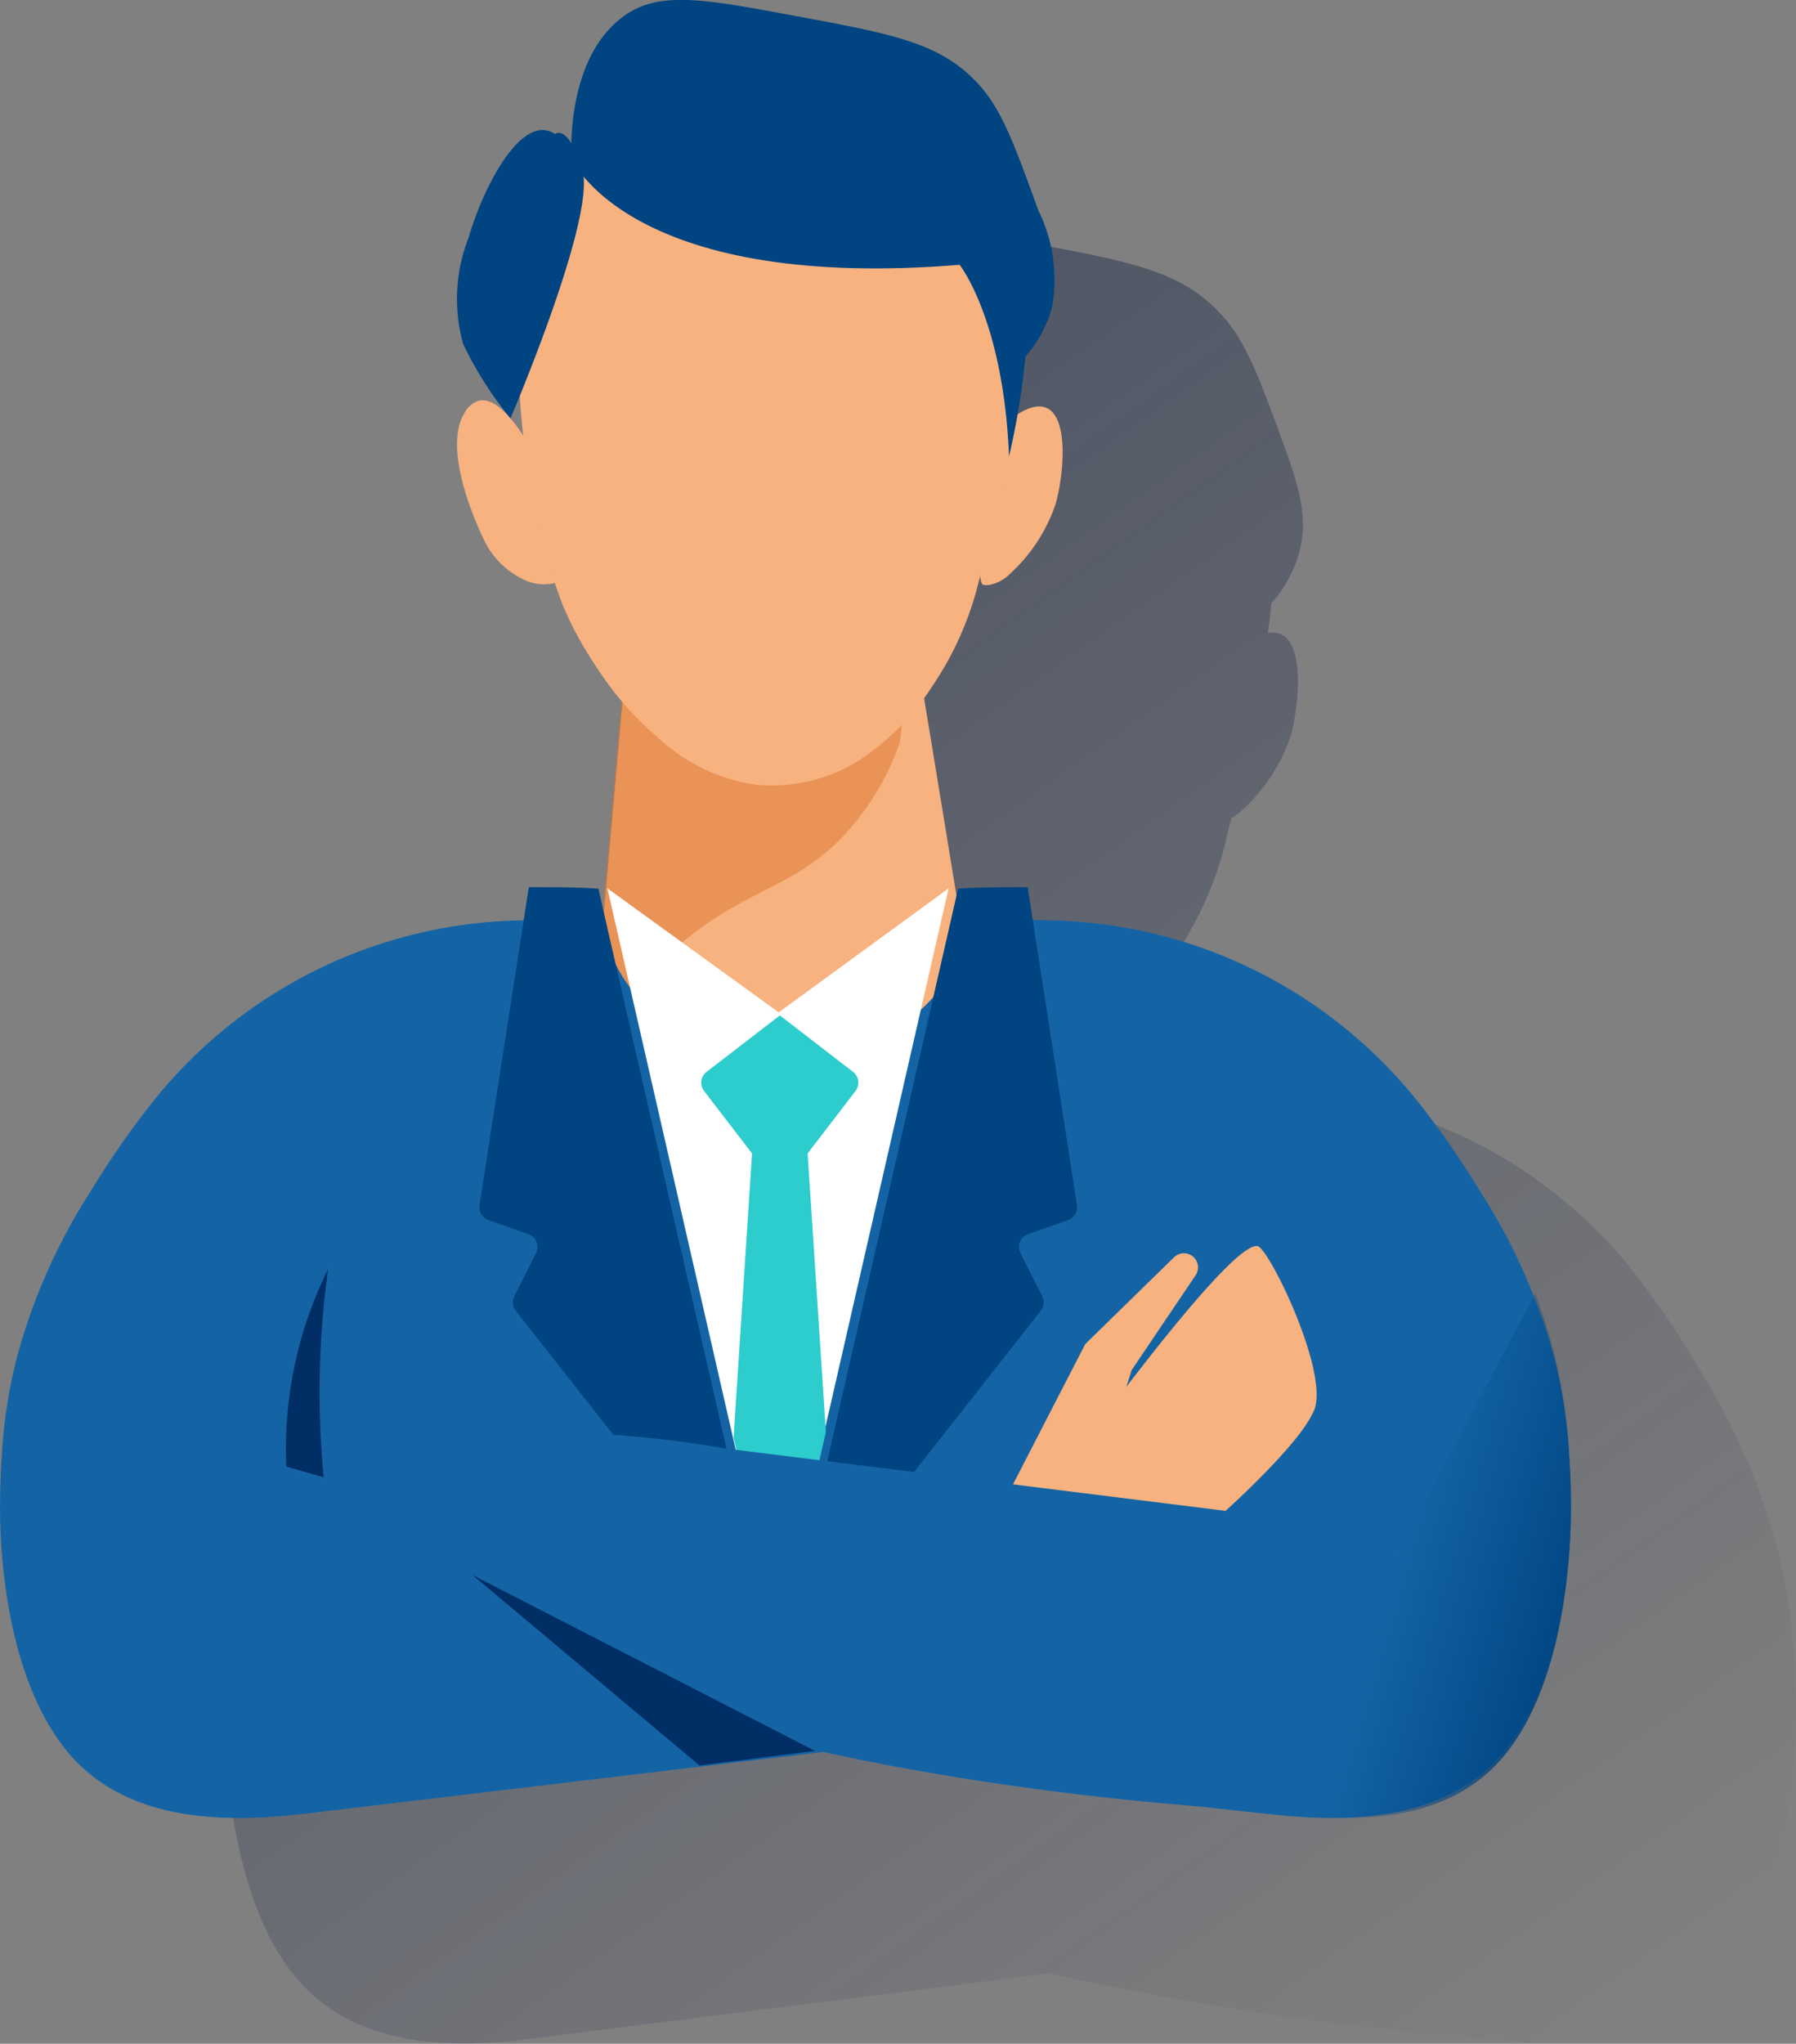 <svg xmlns="http://www.w3.org/2000/svg" xmlns:xlink="http://www.w3.org/1999/xlink" width="124.483" height="141.594" viewBox="0 0 124.483 141.594">
  <rect x="0" y="0" width="124.483" height="141.594" fill="#808080" stroke="none"/>
  <defs>
    <linearGradient id="linear-gradient" x1="0.113" y1="0.138" x2="0.699" y2="1.089" gradientUnits="objectBoundingBox">
      <stop offset="0" stop-color="#192647"/>
      <stop offset="0" stop-color="#192647" stop-opacity="0.502"/>
      <stop offset="1" stop-color="#192647" stop-opacity="0"/>
    </linearGradient>
    <linearGradient id="linear-gradient-2" x1="0.965" y1="0.754" x2="0.434" y2="0.489" gradientUnits="objectBoundingBox">
      <stop offset="0" stop-color="#004481"/>
      <stop offset="1" stop-color="#004481" stop-opacity="0"/>
    </linearGradient>
  </defs>
  <g id="face_manager" transform="translate(-124.583 -84.928)">
    <path id="Path_15394" data-name="Path 15394" d="M287.578,241.777c0-1.047-.048-2.134-.123-3.277a38.947,38.947,0,0,0-1.1-7.371,44.769,44.769,0,0,0-5.025-11.952,65.211,65.211,0,0,0-4.33-6.621,32.886,32.886,0,0,0-25.234-13.337c-.306-.016-.642-.018-.962-.025h-.356c-1.545,0-3.084,0-4.277.082l-.356.018-1.439-8.776-.073-.455.306-.443a23.853,23.853,0,0,0,3.443-7.764c.114-.533.254-1.078.4-1.62a3.359,3.359,0,0,0,.736-.544,12.207,12.207,0,0,0,3.379-5.189c.612-2.246.916-6.267-.672-6.992a1.5,1.5,0,0,0-.916-.08c.094-.711.178-1.4.242-2.072a8.772,8.772,0,0,0,1.97-3.7c.473-1.931.178-3.763-1.021-7.021-1.8-4.951-2.7-7.426-4.437-9.306-2.813-3.052-6.389-3.663-13.526-5-6.688-1.245-10.033-1.865-12.626.1-2.86,2.168-3.566,6.085-3.724,8.547a.411.411,0,0,0-.149.073,1.755,1.755,0,0,0-.761-.285c-2.251-.247-4.645,4.551-5.609,7.9a12.247,12.247,0,0,0-.4,7.8,14.835,14.835,0,0,0,1.369,2.5,1.571,1.571,0,0,0-.2.027,1.869,1.869,0,0,0-1.055.916c-1.663,2.747,1.014,8.419,1.46,9.347a6.183,6.183,0,0,0,3.034,2.94,4.673,4.673,0,0,0,.822.238c.306,1.026.681,2.134,1.124,3.288.137.32.306.665.471,1.035a28.219,28.219,0,0,0,2.134,3.663c.373.533.822,1.172,1.366,1.858q-.4,4.529-.8,9.059l-.076-.055h0a2.562,2.562,0,0,0-.48-.034c-1.2-.076-2.731-.082-4.277-.082h-.356c-.324,0-.647,0-.966.025a32.844,32.844,0,0,0-25.231,13.337,65.718,65.718,0,0,0-4.332,6.621,44.765,44.765,0,0,0-5.024,11.952,38.947,38.947,0,0,0-1.1,7.371c-.076,1.145-.114,2.232-.123,3.277-.039,2.292.06,12.322,4.488,18.274,3.973,5.354,10.837,5.525,16.593,4.8l27.775-3.507h0l1.4-.178,6.816-.861a219.956,219.956,0,0,0,30.685,4.545h.048c5.756.726,12.61.555,16.59-4.8C287.516,254.1,287.614,244.069,287.578,241.777Z" transform="translate(-38.516 -38.632)" fill="url(#linear-gradient)"/>
    <path id="Path_15395" data-name="Path 15395" d="M285.18,249.8a17.556,17.556,0,0,1-12.868,6.164,16.154,16.154,0,0,1-12.873-6.087l2.159-24.448,19.7.772,1.19,7.167Z" transform="translate(-93.392 -97.267)" fill="#f7b27f"/>
    <path id="Path_15396" data-name="Path 15396" d="M280.467,234.6a18.109,18.109,0,0,1-4.268,6.873c-3.379,3.306-6.446,3.343-10.985,7.154a26.179,26.179,0,0,0-3.962,4.074c-.306-.288-.637-.61-.962-.962-.256-.288-.615-.679-.827-.941.711-8.152,1.44-15.944,2.154-24.092l19.7.772Z" transform="translate(-93.51 -98.269)" fill="#d8722c" opacity="0.48"/>
    <path id="Path_15397" data-name="Path 15397" d="M233.472,178.7s-1.757-3.133-3.293-2.767a1.752,1.752,0,0,0-.994.864c-1.567,2.591.953,7.94,1.376,8.817a5.829,5.829,0,0,0,2.86,2.772,3.149,3.149,0,0,0,2.065.167,2.182,2.182,0,0,0,.7-.336C238.03,186.435,233.472,178.7,233.472,178.7Z" transform="translate(-72.416 -63.245)" fill="#f7b27f"/>
    <path id="Path_15398" data-name="Path 15398" d="M349.488,178.757c.461-.42,2.059-1.841,3.167-1.334,1.508.688,1.209,4.478.633,6.6a11.517,11.517,0,0,1-3.185,4.894,2.667,2.667,0,0,1-1.474.768,1.1,1.1,0,0,1-.356,0C347.832,189.542,347.87,187.154,349.488,178.757Z" transform="translate(-155.523 -64.229)" fill="#f7b27f"/>
    <path id="Path_15399" data-name="Path 15399" d="M257.851,97.287a17.1,17.1,0,0,0-8.683,1.921,17.851,17.851,0,0,0-5.575,4.584,22.128,22.128,0,0,0-3.67,10.654,48.953,48.953,0,0,0,.288,6.357,58.831,58.831,0,0,0,.919,7.613,44.913,44.913,0,0,0,2.116,7.32c.13.288.288.628.443.976a26.653,26.653,0,0,0,2.015,3.455,21.474,21.474,0,0,0,3.98,4.535,12.653,12.653,0,0,0,6.91,3.379,11.477,11.477,0,0,0,7.06-1.627,17.312,17.312,0,0,0,5.157-5.182,22.517,22.517,0,0,0,3.245-7.32,75.98,75.98,0,0,0,1.906-8.061,87.94,87.94,0,0,0,0-10.492,29.859,29.859,0,0,0-1.833-6.729,28.946,28.946,0,0,0-2.26-4.433,16,16,0,0,0-5.292-4.954,15.223,15.223,0,0,0-6.726-2Z" transform="translate(-79.62 -8.784)" fill="#f7b27f"/>
    <path id="Path_15400" data-name="Path 15400" d="M232.184,136.193s5.977-13.963,4.979-17.223-1.885-2.474-1.885-2.474a1.652,1.652,0,0,0-.711-.269c-2.122-.233-4.376,4.293-5.287,7.456a11.559,11.559,0,0,0-.373,7.362,25.089,25.089,0,0,0,3.277,5.146Z" transform="translate(-72.22 -22.28)" fill="#004481"/>
    <path id="Path_15401" data-name="Path 15401" d="M252.586,95.875s3.889,9.269,26.918,7.4c0,0,3.043,3.818,3.427,13.279.331-1.44.628-2.975.864-4.624.112-.795.2-1.568.274-2.312a8.278,8.278,0,0,0,1.857-3.487,10.848,10.848,0,0,0-.962-6.622c-1.7-4.67-2.543-7-4.181-8.781-2.651-2.879-6.021-3.455-12.747-4.711-6.3-1.172-9.455-1.759-11.9.1C252.548,88.81,252.55,94.453,252.586,95.875Z" transform="translate(-88.409)" fill="#004481"/>
    <path id="Path_15402" data-name="Path 15402" d="M233.461,321.672c0-.985-.048-2.015-.123-3.089a34.769,34.769,0,0,0-1.1-6.953,40.97,40.97,0,0,0-5.025-11.264,60.621,60.621,0,0,0-4.33-6.245,33.4,33.4,0,0,0-25.234-12.58c-.437-.018-.877-.028-1.323-.032H196.2c-1.008,0-4.624.05-4.624.1-.073,3.4-3.165,7.264-7.858,8.908a14.161,14.161,0,0,1-9.372,0c-4.693-1.645-7.785-5.513-7.862-8.908,0-.052-3.621-.092-4.624-.1h-.128c-.446,0-.889.014-1.327.032a33.361,33.361,0,0,0-25.245,12.578,61.1,61.1,0,0,0-4.336,6.245,40.875,40.875,0,0,0-5.024,11.274,34.764,34.764,0,0,0-1.088,6.935c-.076,1.078-.114,2.105-.123,3.089-.039,2.166.059,11.623,4.488,17.241,3.973,5.047,10.835,5.212,16.593,4.526l36.7-4.367s15.2,2.4,17.605,2.833c3.51.631,12.418,1.535,12.418,1.535,5.756.685,12.61.521,16.592-4.526C233.4,333.293,233.5,323.834,233.461,321.672Z" transform="translate(0 -132.839)" fill="#1464a5"/>
    <path id="Path_15403" data-name="Path 15403" d="M241.275,281.57c-1.245-.11-3.052-.11-4.823-.11l-3.42,22.037a.932.932,0,0,0,.615,1.028l2.771.973a.935.935,0,0,1,.534,1.307l-1.508,3a.944.944,0,0,0,.1,1l17.511,22.241Z" transform="translate(-75.216 -135.066)" fill="#004481"/>
    <path id="Path_15404" data-name="Path 15404" d="M314.7,281.57c1.245-.11,3.052-.11,4.823-.11l3.42,22.037a.939.939,0,0,1-.615,1.028l-2.772.973a.939.939,0,0,0-.534,1.307l1.512,3a.944.944,0,0,1-.1,1l-17.5,22.243Z" transform="translate(-123.712 -135.066)" fill="#004481"/>
    <path id="Path_15405" data-name="Path 15405" d="M273.564,290.435,261.69,281.84,273.2,332.166l.493.592,11.646-50.913Z" transform="translate(-95.009 -135.368)" fill="#fff"/>
    <path id="Path_15406" data-name="Path 15406" d="M289.153,353.449l.493.594,3.078-13.46-1.268-19.3,3.325-4.334a.941.941,0,0,0-.178-1.316l-5.07-3.912h0l-5.079,3.912a.941.941,0,0,0-.178,1.316l3.329,4.334-1.28,19.691Z" transform="translate(-110.897 -156.443)" fill="#2dcccd"/>
    <path id="Path_15407" data-name="Path 15407" d="M423.378,402.911c4.175-5.618,4.268-15.075,4.232-17.241,0-.985-.046-2.015-.116-3.089a36.736,36.736,0,0,0-1.033-6.953,38.334,38.334,0,0,0-1.327-4.238L406.05,407.249l1.693.187C413.167,408.131,419.626,407.958,423.378,402.911Z" transform="translate(-194.147 -196.838)" fill="url(#linear-gradient-2)"/>
    <path id="Path_15408" data-name="Path 15408" d="M196.271,373.14a61.619,61.619,0,0,0-.311,14.431l-2.591-.749A28.021,28.021,0,0,1,196.271,373.14Z" transform="translate(-48.943 -200.289)" fill="#002e65"/>
    <path id="Path_15409" data-name="Path 15409" d="M370.144,366.414c-1.152-.288-5.726,5.321-9.11,9.743L361.4,375l4.371-6.48.052-.078a.978.978,0,0,0-1.5-1.245l-6.032,5.893-.107.107-.13.251-4.673,9.069-.107.2a2.73,2.73,0,0,0,.382,3.023c.562.8,2.061,1.3,2.577,2.326.391.772,2.4,3.557,3.121,3.2,4.09-2.065,13.227-10.314,14.557-13.218C375.418,375.789,370.972,366.624,370.144,366.414Z" transform="translate(-158.381 -195.147)" fill="#f7b27f"/>
    <path id="Path_15410" data-name="Path 15410" d="M254.872,430.576c-29.52-2.363-54.921-10.049-61.362-21.375a20.479,20.479,0,0,1,10.679-4.417,73.99,73.99,0,0,1,17.479.959l34.657,4.319Z" transform="translate(-46.83 -220.464)" fill="#1464a5"/>
    <path id="Path_15411" data-name="Path 15411" d="M231.25,439.12l15.729,13.193,8-1.014Z" transform="translate(-73.913 -245.068)" fill="#002e65"/>
  </g>
</svg>
